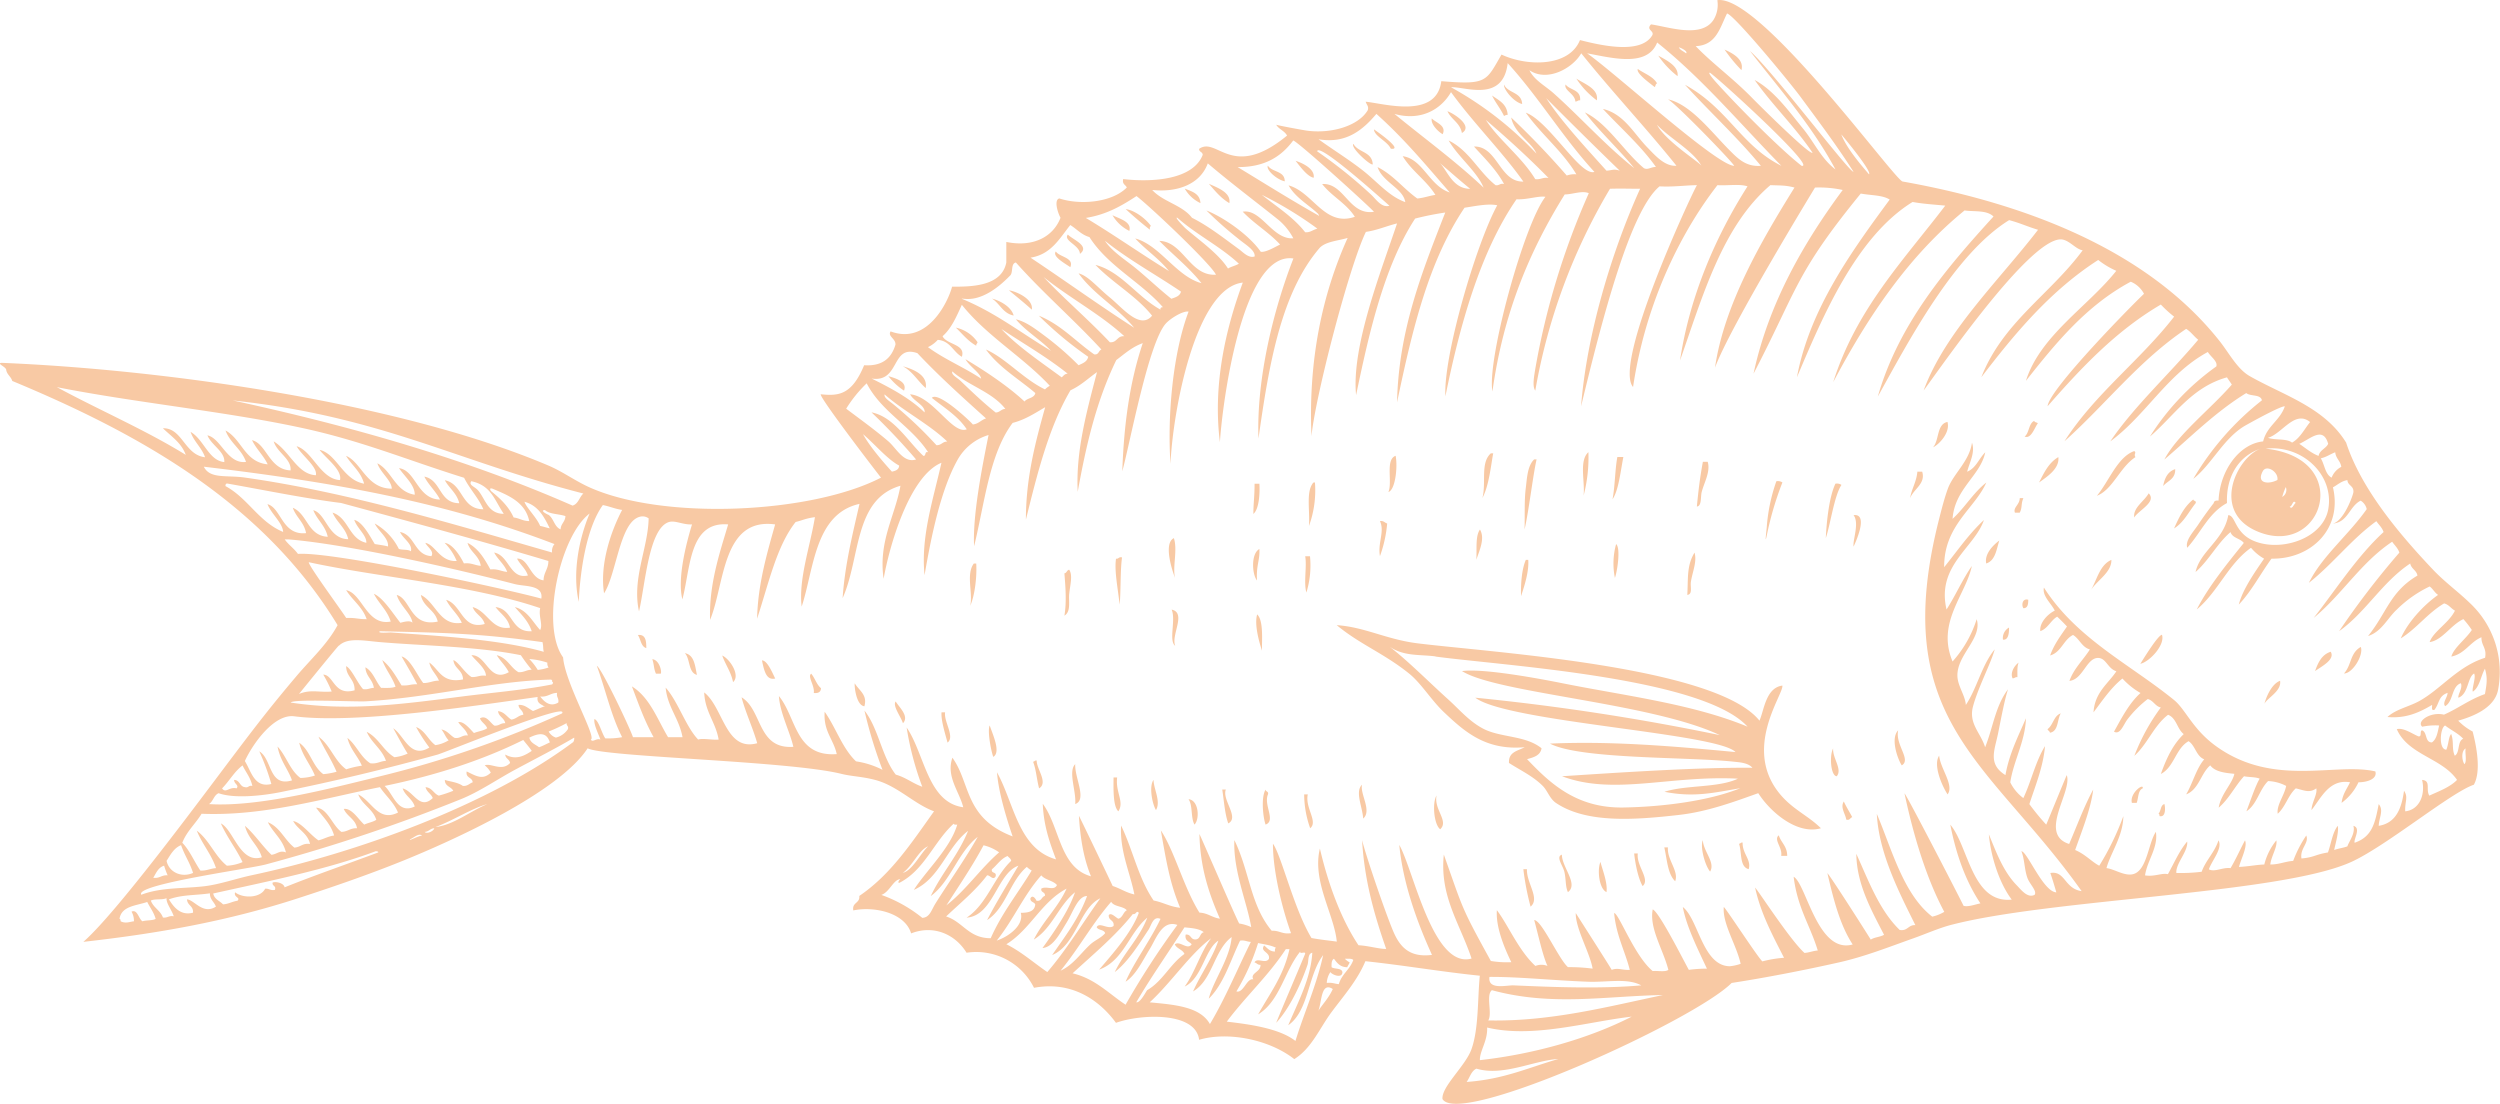 <svg width="265" height="117" fill="none" xmlns="http://www.w3.org/2000/svg"><path fill-rule="evenodd" clip-rule="evenodd" d="M182.038.02a3.042 3.042 0 01-.384 2.049c-1.269 2.033-4.779.782-6.643.514-.579.584.377.675.131 1.154-1.22 2.086-5.572 1.043-7.665.511-1.147 2.855-5.583 2.817-8.317 1.537-1.646 2.837-1.511 3.227-6.384 2.82-.499 4.05-6.085 2.364-8.015 2.176.125.386.346.476.222.9-.984 1.659-3.812 2.5-6.384 2.177-.419-.052-3.247-.577-3.323-.64.277.49.891.647 1.151 1.155-5.857 4.815-7.416.055-9.322 1.408-.021.347.381.299.381.64-1.022 2.607-5.24 2.927-8.428 2.562-.132.56.263.59.381.896-1.573 1.593-4.962 1.885-7.152 1.155-.583.15-.184 1.484.128 2.051-.759 1.971-2.835 3.16-5.746 2.562v2.177c-.502 2.576-3.812 2.566-5.749 2.566-.437 1.654-2.634 6.202-6.515 4.738-.347.529.558.761.513 1.408-.423 1.415-1.369 2.305-3.32 2.18-1.32 3.188-2.738 3.265-4.599 3.077-.173.306 5.65 7.906 6.387 8.838-7.395 3.824-23.038 4.56-30.908 1.025-1.542-.695-2.817-1.655-4.342-2.305C42.233 42.6 17.213 39.158.15 38.46c-.565.073.53.424.51.772.097.497.513.695.64 1.15 14.16 5.88 26.799 13.24 34.485 25.884-1.112 2.062-2.848 3.612-4.342 5.382-2.623 3.101-4.138 5.058-6.515 8.201-3.784 5.003-12.576 16.925-16.093 19.988 7.72-.866 15.171-2.156 22.733-4.614 3.812-1.237 7.582-2.541 11.113-3.97 5.282-2.138 16.496-7.2 19.608-11.932 1.76.935 21.284 1.321 26.884 2.705 1.127.281 2.166.274 3.577.643 2.377.615 4.158 2.57 6.258 3.33-2.35 3.283-4.564 6.7-7.922 8.97.083.807-.79.657-.637 1.537 2.176-.459 5.461.223 6.13 2.434 2.426-.946 4.709.139 5.874 2.051a6.82 6.82 0 014.179.69 6.855 6.855 0 012.973 3.027c3.927-.744 6.886 1.241 8.688 3.713 2.599-.939 8.449-1.214 8.813 1.797 3.056-.9 7.426-.042 10.088 2.048 1.86-1.161 2.689-3.289 3.96-4.996 1.272-1.707 2.738-3.362 3.577-5.382 4.12.435 7.994 1.116 12.129 1.537-.246 2.485-.108 5.656-.894 7.819-.645 1.766-3.182 3.946-3.064 5.253 1.771 3.018 26.684-8.313 30.652-12.304 3.604-.553 7.752-1.363 11.366-2.176 2.748-.619 5.247-1.614 7.919-2.563 1.265-.448 2.679-1.074 3.961-1.411 10.642-2.782 34.851-3.258 42.403-6.662 3.697-1.668 10.573-7.367 13.026-8.2.811-1.472.25-4.173-.128-5.64a6.02 6.02 0 01-1.532-1.15c1.622-.46 3.812-1.346 4.214-3.206a10.005 10.005 0 00-2.935-9.224c-1.275-1.238-2.696-2.253-3.961-3.588-3.424-3.619-7.555-8.441-9.197-13.455-2.315-3.765-6.64-5.01-10.216-7.047-1.335-.761-2.194-2.454-3.195-3.716-7.936-10.03-21.42-14.741-33.591-16.914-.738.031-15.157-19.956-19.666-19.22h.017zm19.168 77.395c-.87.9 0 3.153.381 3.713 1.039-.602-.721-2.19-.381-3.713zm-4.727-22.81c.641.848-.111 2.642 0 3.334.235-.498 1.615-3.53 0-3.335zm-34.485 4.742h-.256c-.374.855-.551 2.239-.509 3.845.377-1.127.859-2.656.765-3.845zm17.626-.769c-.843 1.39-.662 2.688-.766 4.482.599-.07.294-.86.384-1.408.167-1.043.662-2.132.382-3.074zm-8.311-.907a7.678 7.678 0 00-.128 3.584c.225-.587.641-3.129.128-3.584zm-14.433-1.54c-.502.695-.315 2.086-.385 3.205.347-1.043.936-2.27.385-3.205zm-10.601-.894c.524 1.123-.253 2.284 0 3.713.405-1.114.663-2.277.766-3.46-.267-.072-.364-.315-.766-.253zm48.277-3.963c-.641 1.36-.922 3.824-1.019 5.767.499-1.487.891-4.467 1.66-5.639a.831.831 0 00-.641-.128zm-6.259-.258a18.667 18.667 0 00-1.018 4.868c-.032.41-.233 1.985 0 .897a33.638 33.638 0 011.66-5.64.847.847 0 00-.642-.128v.004zm15.456-1.022h-.509c-.094 1.102-.603 1.787-.77 2.816.347-.956 1.685-1.54 1.279-2.816zm-22.733-1.043h-.513c-.308 1.697-.45 2.855-.637 4.742.53-.041.381-1.022.512-1.536.253-.998.953-2.152.638-3.206zm-18.138-.254h-.256c-.714.671-.759 1.99-.894 3.074-.163 1.318-.084 2.781-.125 4.356.45-1.954.894-5.775 1.275-7.43zm9.197-.257h-.637c-.257 1.412-.243 3.091-.513 4.485.644-.96.832-2.847 1.15-4.485zm-24.14-.128c-1.123.413-.308 2.78-.766 3.845.728-.223 1.005-2.65.766-3.845zm10.345-.258h-.253c-1.137 1.026-.461 3.084-.895 4.742.721-1.359.919-3.584 1.148-4.742zm10.091-.125c-1.016.904-.347 3.101-.51 4.61.392-1.504.564-3.056.51-4.61zm38.06-3.205c-1.164.24-.859 1.957-1.531 2.69.571-.246 1.861-1.532 1.531-2.69zm-99.485-13.952c.815.674 1.643 1.342 2.426 2.051.187-1.123-1.622-1.933-2.426-2.051zm109.708 31.52c-.197.886.791 1.685 1.151 2.433-.783.382-1.643 1.321-1.532 2.176.815-.292 1.088-1.126 1.788-1.536.347.326.693.67 1.04 1.043-.658.963-1.365 1.877-1.788 3.073 1.188-.348 1.407-1.662 2.426-2.176.693.41.925 1.293 1.788 1.536-.711 1.123-1.681 1.989-2.17 3.334 1.445-.15 1.813-2.475 3.064-2.433.835.024 1.005 1.14 1.916 1.411-.904 1.356-2.287 2.229-2.426 4.353.957-1.262 1.841-2.597 3.067-3.584a7.83 7.83 0 001.917 1.536c-1.21 1.092-1.986 2.618-2.811 4.1.655.368.991-.72 1.407-1.28a11.611 11.611 0 012.17-2.18c.613.156.772.761 1.386.897a21.635 21.635 0 00-2.807 5.125c1.386-1.238 2.079-3.216 3.576-4.353.898.348.956 1.512 1.66 2.047-1.137 1.082-1.844 2.594-2.426 4.228 1.411-.723 1.567-2.701 2.939-3.476.724.472.8 1.588 1.66 1.922-.863 1.012-1.217 2.538-1.917 3.717 1.359-.518 1.543-2.215 2.554-3.077.492.664 1.504.8 2.558.897-.215 1.043-1.428 2.148-1.664 3.588 1.089-.918 1.733-2.295 2.686-3.33.527.11 1.21.065 1.66.256-.43.696-.981 2.35-1.407 3.46 1.119-.717 1.369-2.302 2.301-3.206a4.495 4.495 0 011.913.515c-.187 1.008-1.04 2.037-.894 2.948.814-.723 1.105-1.968 1.916-2.691.881.205 1.439.532 2.173 0 .142.605-.471 1.467-.513 2.305 1.012-1.255 1.879-3.324 4.089-2.948-.325.695-.793 1.255-.894 2.18a5.677 5.677 0 001.789-2.18c.949 0 2.02-.365 1.788-1.151-4.183-.97-10.677 1.676-16.731-2.566-2.62-1.832-3.348-3.974-4.599-4.996-4.657-3.793-10.323-6.484-13.796-11.918h-.007zm25.035 9.87c-.926.347-1.48 1.759-1.66 2.433.322-.633 1.836-1.345 1.66-2.433zm5.364-3.077c-.936.295-1.334 1.137-1.66 2.05.665-.482 2.162-1.223 1.66-2.05zm3.192-.511c-1.161.653-.957 1.908-1.785 2.816.922 0 2.103-1.965 1.785-2.816zM229.428 85.23c-.433.118-.347.755-.638 1.026.125 0 .097.156.128.254.721.16.59-1.043.51-1.28zm-3.448-.128h.509c.201-.525.125-1.328.641-1.537.132-.622-1.417.525-1.15 1.537zm-7.537-9.485c-.759.265-.801 1.248-1.404 1.67.045.166.225.2.256.382.915-.147.752-1.391 1.148-2.052zm-4.467-5.378c-.43.288-.929 1.07-.641 1.665.228 0 .27-.156.512-.128 0-.557-.041-1.155.129-1.537zm15.195-2.948c-.402 0-1.944 2.513-2.297 3.073.949-.198 2.651-1.982 2.297-3.073zm-16.218-.769a1.278 1.278 0 00-.641 1.28c.693.1.648-1.078.641-1.28zm2.041-2.948c-.648-.188-.731.612-.509.897.454 0 .513-.424.509-.897zm8.813-4.227c-1.244.545-1.511 2.086-2.169 3.202.658-1.043 2.204-1.878 2.169-3.202zm-11.879-2.052c-.694.515-1.595 1.453-1.387 2.434.971-.31 1.082-1.481 1.387-2.434zm18.522-1.28c1.04-.635 1.556-1.772 2.298-2.69.073-.285-.243-.184-.253-.386-.964.744-1.518 1.898-2.045 3.077zm-15.972-3.212h-.385c0 .696-.734.995-.509 1.54h.509c.292-.56.108-.893.385-1.54zm13.283-.51c-.468.844-1.677 1.515-1.532 2.562.458-.772 2.426-1.652 1.532-2.563zm2.81-2.563c-.772.247-1.115.928-1.278 1.794.464-.56 1.317-.73 1.278-1.794zm-12.385-1.276c-1.001.577-1.518 1.641-2.045 2.691.87-.63 2.184-1.467 2.045-2.69zm4.086 4.1c1.687-.658 2.426-3.019 4.089-4.1-.222-.327.146-.448-.128-.64-1.771.62-2.682 3.203-3.961 4.74zm-6.643-7.942c-.607.285-.513 1.276-1.019 1.666.693.274 1.039-.915 1.403-1.412-.104-.108-.346-.076-.384-.254zM94.166 39.87a6.735 6.735 0 001.66 1.537c.374-.956-.89-1.307-1.66-1.537zm1.532-1.043c1.04.543 1.587 1.572 2.425 2.305.24-1.342-1.233-1.978-2.425-2.305zm5.621-4.099c.693.664 1.289 1.436 2.169 1.92-.035-.206.121-.22.128-.383a3.765 3.765 0 00-2.297-1.537zm3.829-3.077c.842.525 1.157 1.575 2.301 1.795-.281-1.012-1.598-1.624-2.301-1.794zm6.771-4.995c-.419.528.984 1.272 1.532 1.665.43-1.015-1.137-1.06-1.532-1.665zm1.276-1.794c-.534.646 1.254 1.116 1.278 2.047 1.116-.845-.828-1.533-1.278-2.047zm4.726-2.052a4.233 4.233 0 001.788 1.666c.278-.984-1.06-1.283-1.788-1.666zm1.404-.643a42.85 42.85 0 002.557 2.18c0-.18-.02-.348.125-.382-.582-.828-1.795-1.7-2.682-1.798zm6.258-2.176a3.747 3.747 0 001.664 1.54c-.052-1.019-.905-1.23-1.664-1.54zm2.554-.511c.655.754 1.283 1.533 2.173 2.051.201-1.12-1.254-1.634-2.173-2.051zm6.259-1.923c-.239.424.946 1.488 1.788 1.665 0-1.14-1.351-.949-1.788-1.665zm2.939-.511c.509.657 1.275 1.686 1.916 1.794.139-.89-1.04-1.509-1.916-1.794zm6.13-1.794c-.378.348 1.781 2.302 2.044 2.176-.045-1.366-1.559-1.255-2.044-2.176zm2.173-1.54c.038.733 1.41 1.234 1.788 2.051 1.487.198-1.733-2.02-1.788-2.051zm6.13-1.154c-.132.563.606 1.352 1.151 1.668.443-.91-.718-1.223-1.151-1.668zm1.66-.769c.398.883 1.338 1.22 1.532 2.309 1.206-.696-.718-2.006-1.532-2.309zm12.517-2.82c-.184.616.998.964 1.04 1.795.228 0 .266-.157.509-.125.09-1.158-1.071-1.064-1.532-1.67h-.017zm-7.79 1.155c.371.782.904 1.39 1.275 2.18a.61.61 0 01.385-.129c-.077-1.165-.939-1.536-1.66-2.051zm1.275-1.154c-.1.42.97 1.835 1.916 2.054-.045-1.282-1.514-1.133-1.916-2.054zm7.662-.64a8.885 8.885 0 002.173 2.309c.225-1.224-1.31-1.739-2.173-2.309zm6.515-1.022c-.204.441 1.182 1.443 1.788 1.919.111-.1.076-.348.257-.382-.434-.762-1.362-1.043-2.045-1.537zm2.169-1.412a9.395 9.395 0 002.045 2.177c.152-1.064-1.189-1.697-2.045-2.177zm7.028-.64a16.453 16.453 0 001.788 2.177c.305-1.137-.925-1.79-1.788-2.176zm-20.948 86.876h-.381c.159 1.34.415 2.669.765 3.973 1.04-.865-.453-2.51-.384-3.974zm7.794-.769c-.347.755-.181 2.813.637 3.202.146-1.012-.468-2.461-.637-3.202zm-4.09-.768c-.675.212.104 1.157.257 1.794.194.792.1 1.582.384 2.176 1.147-.852-.637-2.628-.641-3.97zm8.047-.129h-.385c.09.894.382 2.576.898 3.46.839-.72-.693-2.156-.513-3.46zm3.192-.64h-.382c.295 1.283.347 2.81 1.151 3.585.416-1.07-.873-2.267-.769-3.585zm7.922-.514c-.208-.035-.222.121-.385.129.322.917.035 2.433 1.022 2.69.319-.983-.693-1.668-.637-2.82zm-4.218-.254c-.315.675.215 2.674.77 3.33.578-.983-.725-2.137-.77-3.33zm8.047-.514c-.582.469.419 1.303.256 2.176h.638c0-1.019-.645-1.39-.894-2.176zm6.896-3.588c-.412.636.187 1.345.256 1.922.409.112.396-.201.638-.257-.291-.56-.627-1.078-.894-1.665zm-43.169-.64c-.481.8-.28 3.087.385 3.584.946-.869-.693-2.086-.385-3.584zm-7.904-1.137c-.756.748.031 2.288.128 3.588.943-.834-.347-2.58-.128-3.588zm61.178-3.077c-.665.97.288 3.181.894 4.103.721-.974-.769-2.73-.894-4.103zm-11.238-.768c-.416.768-.25 2.924.381 2.948.627-.737-.457-1.912-.381-2.948zm-52.622-13.069c2.47 2.048 5.011 2.986 7.665 5.125 1.3 1.043 2.35 2.82 3.701 4.099 2.204 2.086 4.443 4.078 8.56 3.716-.718.393-1.733.484-1.664 1.669 1.279.82 2.534 1.39 3.58 2.434.509.51.721 1.328 1.386 1.794 3.237 2.193 8.338 1.818 13.027 1.283 3.136-.348 6.109-1.489 8.431-2.309 1.313 2.051 4.159 4.44 6.64 3.717-1.265-1.256-2.773-1.892-4.086-3.331-4.453-4.888.166-10.868 0-11.79-1.76.234-1.937 2.629-2.426 3.717-4.64-5.795-28.7-7.245-36.276-8.201-3.268-.41-5.61-1.739-8.556-1.923h.018zm10.472 3.33c7.246.978 28.306 2.205 33.081 7.434-5.85-2.434-13.169-3.303-19.67-4.614-2.117-.424-8.296-1.599-10.6-1.28 3.721 2.358 20.099 3.356 27.331 6.79a248.517 248.517 0 00-25.925-3.97c3.352 2.584 25.703 3.745 27.585 5.765-6.889-.657-13.311-1.179-19.666-.897 3.205 1.683 14.707 1.39 19.541 1.922.572.063 1.484.115 1.913.64-5.728-.063-14.395.522-20.179.897 5.458 2.069 11.436-.118 18.648.257-2.08.991-5.486.647-7.791 1.391 3.164.626 5.25.087 8.047-.382-3.351 1.359-8.262 1.978-12.389 2.047-4.969.087-7.776-2.552-10.219-5.124.693-.192 1.414-.38 1.535-1.154-1.674-1.363-4.304-1.12-6.13-2.048-1.508-.769-2.568-2.048-3.705-3.077-2.152-1.94-4.217-4.043-6.259-5.636 1.543 1.043 3.189.8 4.852 1.022v.018zm-26.181 15.12c.468.644.222 2 .638 2.692.582-.626.436-2.604-.638-2.691zm12.645-.51h-.384c.007 1.223.223 2.437.637 3.588.867-.696-.572-2.177-.253-3.588zm-8.688-.515h-.381c.191 1.22.267 2.552.638 3.591 1.213-.618-.693-2.517-.257-3.59zm4.214 0c-.523.88-.242 3.09 0 3.717 1.12-.407-.235-2.086.253-3.202.094-.348-.253-.258-.256-.515h.003zm-11.876-1.022c-.509.695-.131 2.562.257 3.202.544-.928-.243-2.204-.257-3.202zm-3.829-.257h-.412c0 1.022-.087 3.052.509 3.588.665-.998-.326-2.013-.125-3.588h.028zm-4.474-1.412c-.779.782.125 2.865 0 4.231 1.286-.455-.076-2.802 0-4.23zm-4.085-.382c-.208-.038-.219.121-.382.128.326.824.392 1.912.638 2.82.991-.605-.277-2.058-.256-2.948zm-4.98-3.717c-.271.574.159 2.781.381 3.33.835-.5-.08-2.415-.381-3.33zm-4.727-1.39h-.381c-.063.851.384 2.249.637 3.205.815-.594-.416-2.246-.256-3.202v-.003zm-5.236-1.155c-.371.445.554 1.613.766 2.309.717-.748-.455-1.739-.766-2.309zm-4.343-1.922c-.058.208.129 2.329 1.023 2.433.346-1.23-.562-1.658-1.023-2.433zm-4.598-1.026c-.468.257.385 1.293.256 2.051.475.049.749-.1.766-.51-.471-.383-.64-1.068-1.04-1.54h.018zM80.769 70c.253 1.259.506 2.124 1.403 1.923-.277-.546-.825-1.923-1.403-1.923zm-11.623-.129c.218.696.131.943.384 1.537h.51c.135-.202-.135-1.45-.894-1.537zm7.409-.386c.346.988.925 1.718 1.15 2.82.808-.716-.346-2.465-1.15-2.82zm-3.961-.253c.582.608.346 2.058 1.279 2.305-.202-.998-.281-2.11-1.28-2.305zm-4.98-1.923c.315.452.315 1.224.894 1.39 0-.76-.059-1.477-.894-1.39zm65.645-2.18c-.308 1.043.174 2.81.513 3.845-.035-.903.201-3.191-.513-3.845zm-9.065-.51c.474 1.087-.347 3.312.384 3.844-.485-1.12 1.224-3.5-.384-3.845zm-10.857-4.228c-.26.038-.25.347-.51.382.094 1.193.26 3.01 0 4.485.721-.42.43-1.537.51-2.305.1-.984.391-1.978 0-2.562zm-9.856-.658h-.253c-.859 1.134-.073 3.154-.385 4.485.44-.96.728-2.917.638-4.485zm15.456-.643c-.364-.104-.347.181-.638.129-.197 1.297.211 3.212.381 4.867.135-1.133.059-3.702.257-4.996zm19.922-.128h-.509c.197 1.084-.18 2.781.128 3.845a9.75 9.75 0 00.381-3.845zm-5.364-.769c-.925.511-.769 2.72-.253 3.334-.097-1.627.319-2.12.253-3.334zm-9.066-1.15c-1.126.545-.18 3.441.129 4.224-.295-1.116.291-2.987-.129-4.224zm9.066-5.768h-.51c0 1.39-.121 1.981-.128 3.202.652-.556.693-2.371.638-3.202zm5.891-.129c-.149-.02-.229.028-.256.129-.693.925-.257 2.99-.382 4.485.539-1.475.756-3.048.638-4.614zm28.864-45.49c2.651.484 6.362 1.502 7.409-1.15 4.851 3.883 8.829 8.65 13.168 13.069-4.29-2.132-5.631-6.078-10.219-8.588 2.651 2.896 5.544 5.563 8.046 8.588-1.656.139-2.54-.87-3.465-1.794-1.92-1.965-4.03-4.729-6.383-5.254.873.487 6.65 6.436 7.024 7.048-1.812.02-12.593-9.822-15.594-11.919h.014zm23.883 10.51c-.087.512-5.603-4.964-6.387-5.767-2.079-2.131-4.266-3.69-6.002-5.51 2.18-.077 2.568-1.951 3.32-3.46.738.132 6.609 7.235 7.794 8.841 1.923 2.611 3.871 5.19 5.617 7.944-.502 0-8.663-10.805-10.982-12.811 3.154 4.053 6.54 7.874 9.069 12.557-1.5-1.116-2.266-2.913-3.465-4.36-1.518-1.852-3.05-4.008-5.108-5.124 1.916 2.691 4.262 4.95 6.13 7.69h.014zm-13.411-10.51c-.253-.215-.61-.323-.766-.64.315.077.991.45.766.64zm-5.493 12.169c-3.028-2.392-5.752-5.452-8.556-7.948-.89-.789-2.058-1.39-2.554-2.433 1.885 1.286 4.585-.202 5.493-1.794 3.264 4.07 6.82 7.85 10.091 11.918-1.237.097-2.252-1.089-3.067-1.923-1.479-1.52-2.488-3.567-4.727-4.099 1.889 2.034 3.986 3.863 5.621 6.15-.554 0-.852.348-1.278.129-2.159-1.805-3.85-4.767-6.255-5.91 1.611 2.086 3.565 3.852 5.232 5.91zm-10.351-1.526a36.804 36.804 0 00-9.069-7.048c1.386-.118 5.521 1.694 6.006-2.562 3.299 3.612 5.891 7.948 9.193 11.532-1.483.511-4.806-5.389-7.277-6.279 1.653 2.316 3.878 4.058 5.365 6.536a2.395 2.395 0 00-1.019.129 87.645 87.645 0 00-5.891-6.15c.346 1.738 2.217 2.642 2.682 3.842h.01zm19.16-7.43c-.377-.414-1.102-1.245-.765-1.154 1.386 1.043 11.324 10.124 9.703 9.866-2.322-1.81-6.782-6.33-8.938-8.712zm-20.563 10.378c-2.527.073-2.738-3.783-5.237-3.717 1.134 1.255 2.357 2.434 3.192 3.974-.444-.104-.492.188-.894.129-1.809-1.433-2.8-3.686-4.98-4.742 1.04 1.786 3.015 3.295 3.705 4.996-2.956-2.8-6.287-5.216-9.454-7.816 2.745.775 4.904-.41 6.002-2.305 2.364 3.268 5.521 6.421 7.666 9.48zm10.216-1.154c-.652-.223-.808-.032-1.404 0-2.18-2.434-4.734-5.16-6.387-7.687a577.423 577.423 0 007.791 7.687zm-18.02 2.308c-2.159-.695-2.846-3.553-4.984-3.845.95 1.571 2.492 2.541 3.466 4.102-.666.098-1.213.317-1.917.383-1.473-1.043-2.536-2.493-4.214-3.33.534 1.602 2.707 2.242 2.939 3.712-1.705-.594-2.956-2.138-4.47-3.33-1.515-1.193-3.202-2.226-4.727-3.331 2.869.487 4.633-.908 6.134-2.691 2.924 2.621 5.073 5.215 7.79 8.344l-.017-.014zm10.472-1.537c-.61-.1-.825.198-1.407.125-1.41-2.34-3.947-4.238-5.236-6.278 2.297 1.967 4.529 4.001 6.643 6.153zm16.218-1.283c-.211-.382-3.812-2.628-4.723-4.356 1.438 1.502 3.812 2.743 4.723 4.356zm17.753.897c-1.063-1.237-2.425-2.875-2.935-4.227.42.48 3.289 3.97 2.935 4.227zm-58.367 4.228c.051.14.155.306 0 .129-2.918-1.641-5.718-3.404-8.557-5.125 2.915.021 4.648-1.147 5.892-2.82.603.206 8.022 6.954 8.559 7.559-2.661.413-3.119-3.074-5.493-2.945 1.005 1.297 2.558 2.044 3.466 3.477-3.213 1.105-4.415-2.608-7.025-3.331.749 1.338 2.135 2.044 3.192 3.073l-.034-.017zm5.62-2.048a50.922 50.922 0 00-5.745-4.613c.093-1.043 7.007 5.197 7.662 5.764-.842.247-1.407-.678-1.917-1.15zm10.473-.643c-1.962 0-2.468-2.138-3.32-2.82 1.109.94 2.19 1.906 3.32 2.82zm-22.21 6.658c-1.13-1.644-3.763-3.57-5.746-4.36a39.78 39.78 0 003.32 2.948c.728.62 1.882 1.248 1.788 1.923-.634.223-1.223-.449-1.66-.768-1.621-1.182-3.226-2.455-4.983-3.331-1.039-1.36-3.081-1.69-4.214-2.948 2.561.278 5.063-.54 5.891-2.82 2.388 2.041 5.057 4.04 7.534 6.022a6.53 6.53 0 011.532 1.922c-2.221.16-3.389-3.153-5.361-2.82 1.203 1.273 2.772 2.18 3.958 3.478-.572.281-1.529.855-2.045.768l-.014-.014zm113.666 28.828c1.618-.166 1.732-1.832 2.935-2.433a1.418 1.418 0 01.641.897c-1.875 2.69-4.775 5.03-6.13 7.815 2.55-2.01 4.505-4.624 7.152-6.536.257.383.61.671.766 1.154-2.828 2.59-5.198 6.307-7.409 9.099 2.991-2.465 5.028-5.89 8.317-8.073.26.379.61.668.766 1.154a87.664 87.664 0 00-6.387 8.327c2.859-2.044 4.578-5.215 7.537-7.173.108.574.659.696.766 1.28-2.893 1.7-3.243 3.932-5.236 6.407 1.445-.459 2.055-1.898 3.063-2.82 1.012-1 2.183-1.822 3.466-2.433.346.24.533.664.894.894-1.625 1.147-3.251 2.976-3.958 4.613 1.705-1.064 2.852-2.687 4.599-3.713.509.129.731.546 1.147.768-.627 1.294-2.301 2.215-2.682 3.331 1.324-.177 2.259-1.829 3.576-2.434.325.362.623.747.894 1.151-.624.956-1.93 1.905-2.169 2.82 1.448-.296 1.961-1.534 3.191-2.048-.034.886.583 1.123.385 2.176-2.935.918-4.72 3.366-7.028 4.614-1.091.59-2.464.855-3.32 1.665 1.972.177 3.393-.493 4.727-1.283.028.23-.128.644.257.515.544-.713.402-1.446 1.386-1.794 0 .487-.579 1.043-.257 1.411.881-.486.662-2.086 1.664-2.433.232.518-.347 1.2-.257 1.54 1.082-.407.939-2.149 1.66-2.566.243.348-.277 1.68-.128 1.923.731-.504.832-1.641 1.279-2.434.298 1.005.19 1.627 0 2.691-1.615.56-2.831 1.516-4.342 2.18-1.463-.348-2.953.74-2.301 1.28a6.56 6.56 0 011.788-.13c-.153.696-.257 1.45-.766 1.795-.766 0-.464-1.071-1.04-1.283-.287.055.021.695-.384.643-.676-.282-1.584-.946-2.298-.768 1.189 2.736 4.789 3.052 6.387 5.381-.759.776-1.889 1.182-2.939 1.666-.409-.664.215-1.575-.766-1.666.375 1.6-.305 3.171-1.788 3.331-.052-1.043.347-1.484-.128-2.18-.257 1.881-.853 3.418-2.682 3.717.031-.88.558-1.638 0-2.305-.388 2.03-.693 3.456-2.554 4.099-.125-.393.717-1.558-.129-1.794.229.803-.481 1.672-.637 2.176-.437.163-.971.226-1.404.386.156-.737.517-1.954.382-2.562-.565.716-.694 1.867-1.04 2.82-1.445.246-1.386.504-2.807.64-.18-1.079.835-1.638.509-2.435a12.766 12.766 0 00-1.386 2.691c-.877.063-1.49.386-2.426.383.094-.89.78-1.86.641-2.559a6.61 6.61 0 00-1.278 2.559c-.766.02-1.632.205-2.683.257.236-.9.926-2.173.638-2.816-.52.97-.974 2.01-1.532 2.945-.835-.112-1.673.452-2.297.128.301-.924 1.493-2.214 1.019-3.073-.413 1.29-1.338 2.086-1.785 3.33-.89.107-1.786.15-2.682.126-.087-1.005 1.268-2.288 1.147-3.33-.842.99-1.386 2.29-2.041 3.458-.693-.15-1.386.289-2.426.129.236-1.6 1.414-2.938 1.15-4.614-.807 1.183-.935 4.127-2.425 4.485-.912.223-1.99-.552-2.811-.64.409-1.557 1.768-3.396 1.788-5.51a28.457 28.457 0 01-2.554 5.253c-.79-.41-1.479-1.213-2.554-1.665.693-1.982 1.674-4.384 1.913-6.407-.977 1.797-1.712 3.824-2.55 5.767-3.327-1.064.388-5.562-.257-7.3-.766 1.821-1.507 3.66-2.173 5.253a25.804 25.804 0 01-1.788-2.177c.621-1.915 1.47-3.942 1.66-6.15-.998 1.603-1.459 3.744-2.297 5.51a4.594 4.594 0 01-1.387-1.668c.347-2.285 1.595-4.367 1.66-6.79-.814 1.919-1.757 3.706-2.172 6.021-1.906-1.182-1.134-2.649-.766-4.484.346-1.739.669-3.453 1.039-4.61-1.344 1.783-1.58 4.029-2.425 6.146-.461-1.533-1.785-2.507-1.279-4.353.554-2.037 1.888-4.537 2.297-6.025-1.358 1.627-1.871 4.103-3.063 5.893-.059-1.001-.866-2.002-.894-3.073-.059-2.256 2.668-3.984 2.045-6.022a12.252 12.252 0 01-2.558 4.485c-1.733-4.13 1.386-7.023 2.045-10.124-.995 1.436-1.733 3.13-2.683 4.614-1.091-4.659 2.967-6.547 3.961-9.481-1.601 1.47-2.838 3.303-4.214 4.996-.031-4.43 3.254-6.216 4.467-8.97-1.386 1.081-2.28 2.667-3.576 3.845.222-3.195 2.949-4.561 3.465-7.05-.672.653-.977 1.672-1.916 2.054.211-.9.88-2.02.509-3.076-.284 1.988-1.961 3.264-2.554 4.867-.346.935-.641 2.086-.894 3.077-5.544 21.555 5.285 25.786 15.071 39.592-1.836-.264-1.732-2.194-3.319-1.923.232.664.436 1.356.637 2.051-1.386-.045-3.098-4.366-3.704-4.356.346.831.308 1.905.637 2.82.253.695 1.04 1.373.77 1.794-.752.403-1.449-.546-1.917-1.026-1.438-1.474-2.211-3.626-2.938-5.382.211 2.4 1.122 5.194 2.425 6.919-4.231.438-4.577-5.674-6.511-7.944.624 3.219 1.656 6.028 3.192 8.344-.583.118-1.321.403-1.789.257 0-.066-5.977-11.66-6.258-11.918.897 4.248 2.277 8.945 4.217 12.558a4.475 4.475 0 01-1.278.51c-3.102-2.402-4.343-7.339-5.874-10.888.211 4.203 2.446 8.476 4.085 11.786-.765-.042-.8.65-1.66.514-2.152-2.086-3.281-5.166-4.598-8.073.028 3.195 1.601 5.99 2.939 8.584-.399.24-1.04.254-1.407.515 0-.028-4.159-6.581-4.599-7.05.645 2.78 1.331 5.503 2.682 7.561-3.729 1.043-4.921-6.46-6.258-7.176.405 3.306 1.732 5.107 2.557 7.816-.52.038-.89.219-1.407.257-1.532-1.36-5.045-6.825-5.236-6.919.593 2.712 1.84 5.034 3.067 7.433-.777.056-1.548.185-2.301.383-.541-.518-3.916-5.712-4.086-5.764-.149 1.793 1.338 3.987 1.788 6.021a4.985 4.985 0 01-1.15.257c-2.884-.027-3.317-4.989-4.98-6.278.392 2.085 1.549 4.373 2.554 6.532-.641.001-1.281.044-1.916.129-.52-.918-3.154-6.168-3.83-6.408-.377 2.02 1.099 4.221 1.66 6.408-.346.254-1.116.076-1.66.128-1.933-1.588-3.593-6.125-4.089-6.15.211 2.35 1.137 3.984 1.66 6.022-.797.052-1.248-.254-1.916 0-.215-.397-3.812-6.011-3.812-6.022-.038 1.627 1.497 4.203 1.788 5.893a18.115 18.115 0 00-2.613-.156c-.981-.856-2.772-4.965-3.58-4.996.437 1.602.898 3.758 1.407 4.867a1.695 1.695 0 00-1.279 0c-1.774-1.617-2.928-4.412-4.085-5.91-.125 1.755.752 3.911 1.531 5.51a10.168 10.168 0 01-2.169-.128c-3.178-5.772-2.883-5.351-4.983-11.279-.465 4.423 1.705 7.301 2.938 11.021-4.085 1.148-6.147-9.407-7.662-12.043.399 4.127 1.913 8.243 3.466 11.657-2.249.286-3.272-.726-3.961-2.176-.728-1.537-3.064-8.375-3.448-9.992.246 4.304 1.317 7.996 2.554 11.532-.655.035-1.934-.347-2.935-.386-1.917-2.882-3.258-6.668-4.09-10.249-.849 3.456 1.525 6.995 1.789 9.863-.749-.11-1.674-.19-2.683-.382-1.878-3.112-3.195-8.793-4.085-9.995 0 2.882.939 6.744 1.916 9.48-.915.15-1.23-.302-2.045-.253-2.269-2.712-2.328-6.258-3.957-9.61-.146 3.23 1.341 6.585 1.785 9.224a5.05 5.05 0 00-1.276-.386c-.346-.588-4.158-9.443-4.214-9.481.08 3.633 1.04 6.387 2.17 8.97-.829-.108-1.276-.602-2.17-.64-1.684-2.698-2.64-6.54-4.089-8.713.579 3.32.964 5.626 2.045 8.198-1.085-.107-1.809-.577-2.811-.768-1.625-2.364-2.221-5.44-3.448-7.944-.156 2.708.977 5.059 1.407 7.301-.88-.188-1.493-.64-2.301-.897 0-.02-3.465-7.273-3.576-7.433.142 2.434.527 4.6 1.279 6.407-3.345-.917-3.289-5.242-5.112-7.687.094 2.34.742 4.127 1.407 5.893-4.013-1.144-4.422-5.91-6.258-9.227.155 2.156 1.074 5.08 1.659 6.794-5.146-1.968-4.435-5.629-6.386-8.344-.693 1.992.731 3.58 1.15 5.253-3.788-.515-4.075-5.646-6.002-8.455a31.97 31.97 0 001.66 6.279c-1.012-.348-1.733-.988-2.81-1.283-1.484-1.885-1.83-4.913-3.32-6.79a48.13 48.13 0 001.913 6.279 9.123 9.123 0 00-2.807-.897c-1.463-1.391-2.135-3.585-3.324-5.257-.149 2.086.94 2.906 1.28 4.488-4.412.324-4.27-3.918-6.131-6.15.11 1.794 1.185 3.825 1.532 5.379-3.837.267-3.261-3.901-5.49-5.25.458 1.717 1.175 3.174 1.66 4.867-3.365.925-3.576-3.793-5.62-5.382.086 2.086 1.212 3.13 1.531 4.996-.672.066-1.698-.17-2.17 0-1.316-1.363-2.106-3.995-3.447-5.507.18 2.037 1.427 3.265 1.788 5.253h-1.535c-1.148-1.926-1.934-4.21-3.83-5.382.766 2.02 1.293 3.547 2.298 5.382h-2.187c-.312-.973-3.354-7.36-3.83-7.561.92 2.496 1.519 5.312 2.683 7.561-.59.108-1.19.15-1.788.125-.402-.6-.693-1.908-1.15-2.047-.105.535.412 1.547.637 2.176-.447-.177-.818.348-1.022 0 .669-.194-2.734-6.018-2.935-8.712-2.426-3.338-.347-12.864 2.81-15.249-1.06 2.5-1.868 6.178-1.15 9.356.142-3.216.8-7.83 2.554-10.253.717.136 1.296.41 2.044.515-1.182 2.252-2.398 5.767-1.916 8.84 1.112-1.706 1.538-5.993 2.938-7.561.475-.532 1.186-.814 1.788-.382-.062 3.174-1.788 6.38-1.022 9.863.666-2.872 1.04-8.852 3.192-9.481.655-.188 1.48.31 2.426.257-.662 2.187-1.567 5.775-1.02 7.944.881-3.34.694-8.284 4.852-7.944-.835 2.84-2.051 6.303-1.916 10.12 1.57-3.823 1.261-10.874 6.896-10.12-.877 3.13-1.83 6.345-1.913 9.996 1.258-3.849 2.08-7.708 4.086-10.253.731-.174 1.064-.386 2.045-.511-.52 3.157-1.75 6.574-1.407 9.48 1.3-3.917 1.358-9.828 6.13-10.888-.634 2.823-1.55 6.355-1.788 9.992 1.916-4.3 1.164-10.475 6.13-11.915-.575 3.223-2.363 5.91-1.784 9.864.592-3.4 2.713-10.893 6.13-12.3-.922 4.067-2.2 7.88-1.792 11.917.724-4.234 1.733-9.04 3.466-12.168a5.596 5.596 0 013.319-2.691c-.772 3.824-1.698 8.692-1.531 11.79 1.123-4.597 1.628-9.815 4.085-13.073 1.352-.348 2.374-1.043 3.449-1.665-1.023 3.675-2.045 7.45-2.045 11.918 1.178-4.753 2.408-9.773 4.727-13.712 1.088-.49 1.881-1.273 2.81-1.923-1.164 4.436-2.252 8.48-2.044 12.687.894-4.958 1.968-9.593 4.089-13.966.877-.657 1.67-1.39 2.807-1.794-1.404 4.172-2.003 8.692-2.17 13.583.849-3.129 2.773-13.559 4.599-15.645.492-.556 1.844-1.39 2.426-1.28-1.625 4.298-2.27 10.851-1.917 16.143.233-5.476 2.62-18.652 7.666-19.22-1.802 4.868-3.199 10.82-2.426 16.915.201-3.477 2.235-20.29 7.79-19.47-2.079 5.337-3.933 12.697-3.704 19.09 1.109-7.811 2.381-15.463 6.515-20.244.669-.653 1.923-.72 2.939-1.025-2.704 5.986-4.183 12.999-3.833 21.016.346-3.942 3.961-17.943 5.766-21.656 1.223-.18 2.173-.619 3.303-.897-1.671 5.027-4.852 13.041-4.342 18.197 1.327-6.352 2.938-13.618 6.258-18.712a30.814 30.814 0 013.192-.64c-2.329 5.995-4.952 12.374-5.108 20.12 1.601-7.649 3.333-14.95 7.152-20.63 1.005-.146 2.506-.473 3.466-.258-2.246 4.117-5.732 16.014-5.493 20.245 1.521-7.503 3.684-15.297 7.537-20.884 1.092.07 2.336-.386 3.064-.258-2.284 2.931-6.214 17.297-5.618 20.63 1.154-8.26 3.892-14.824 7.662-20.883.822 0 1.858-.442 2.554-.129a79.585 79.585 0 00-5.672 18.621c-.139.862-.326 1.864 0 2.305a62.738 62.738 0 017.921-21.399c1.29-.035 1.854 0 3.192 0-3.067 6.766-5.694 15.645-6.258 23.064 2.283-9.484 5.232-20.766 8.317-23.318 1.441.077 2.626-.104 3.961-.128-.742 1.324-8.907 18.927-6.768 21.395 1.923-12.864 8.455-20.696 8.94-21.395 1.04.073 2.367-.157 3.192.128-3.389 5.31-6.144 11.71-7.153 18.451 2.364-6.696 4.474-14.254 9.579-18.58 1.095.046 1.583 0 2.554.255-3.514 5.65-7.458 12.418-8.428 19.093 1.608-4.38 10.594-19.062 10.601-19.093.986-.037 1.973.05 2.938.257-4.065 5.49-7.845 11.95-9.453 19.47 4.685-9.002 4.401-10.56 11.366-19.091 1.04.201 2.318.15 3.067.64-3.992 5.42-8.49 11.598-9.835 18.836 2.682-6.307 6.238-14.873 12.261-18.583 1.084.198 2.28.275 3.465.386-4.408 5.785-9.429 10.955-11.876 18.708 3.705-7.002 8.019-13.392 13.921-18.197 1.008.153 2.346-.066 3.067.643-4.939 5.427-10.05 11.359-12.264 19.09 3.205-5.764 8.091-15.112 13.924-18.707 1.278.348 1.812.646 3.063 1.025-4.217 5.47-9.849 10.823-12.129 17.036 2.114-2.861 10.999-15.753 14.434-16.017.921-.07 1.639 1.043 2.425 1.154-3.417 4.645-8.479 7.649-10.742 13.455 3.583-4.69 7.357-9.192 12.388-12.429a8.684 8.684 0 001.917 1.15c-2.98 3.766-8.078 6.87-9.579 11.662 3.178-4.026 6.425-7.997 11.111-10.507.603.25 1.101.704 1.406 1.283-1.015.928-10.098 10.145-10.219 11.914 3.545-4.043 7.215-7.965 12.004-10.777.435.464.905.893 1.407 1.283-3.614 4.662-8.386 8.16-11.623 13.21 4.363-3.907 7.943-8.6 12.898-11.914.506.303.822.8 1.279 1.151-3.015 3.599-6.823 7.082-9.322 10.778 3.812-2.81 6.054-7.166 10.344-9.481.267.487 1.085 1.001.894 1.537a26.551 26.551 0 00-7.038 7.433c2.596-2.222 4.408-5.233 8.172-6.28.159.269.346.498.513.77-2.274 2.61-5.756 5.294-7.153 7.944 2.828-2.417 5.434-5.06 8.684-7.048.437.376 1.518.101 1.66.769a29.767 29.767 0 00-7.277 8.326c1.951-1.519 3.209-4.31 5.489-5.636.606-.347 3.843-2.134 4.214-2.05-.502 1.501-1.906 2.085-2.298 3.716-2.557.26-4.598 3.129-4.726 6.279-.291-.035-.479.031-.51.257a40.285 40.285 0 00-1.66 2.305c-.533.796-1.386 1.662-1.15 2.434 1.424-1.561 2.273-3.703 4.214-4.739-.115-2.81 1.251-5.01 3.579-5.768-2.557.887-5.496 6.933 0 8.914 6.668 2.41 9.808-7.895.517-8.914 3.937-.424 7.277 2.827 6.64 6.408-.489 2.76-4.045 4.234-6.869 3.678-3.153-.626-2.821-3-3.732-3.039-.447 2.629-2.991 3.825-3.466 6.025 1.418-1.23 2.281-3.01 3.705-4.23.201.653 1.04.66 1.407 1.154-1.754 2.172-3.812 4.72-4.983 7.047 2.242-1.853 3.347-4.843 5.749-6.536.387.466.857.858 1.386 1.154-.991 1.44-2.277 3.264-2.682 4.867 1.348-1.422 2.29-3.254 3.465-4.867 4.211.066 7.551-3.178 6.515-7.562.499-.264.873-.657 1.532-.765.038.602.693.58.637 1.28-.052.375-1.008 3.035-2.169 3.33h.004zM139.629 24.236c-.593.184-.725.41-1.279.386-1.251-1.607-3.012-2.702-4.599-3.97a39.498 39.498 0 015.892 3.584h-.014zm-19.168-3.46c1.567 1.207 7.94 7.263 8.432 8.344-2.772.174-3.466-3.518-6.006-3.587 1.48 1.505 3.154 2.816 4.471 4.484-2.644-.695-4.405-4.032-7.025-4.742 1.123 1.224 2.544 2.149 3.577 3.46-2.981-1.836-5.798-3.825-8.813-5.636 2.207-.348 3.812-1.297 5.364-2.309v-.014zm10.858 7.176c-.347.22-.811.296-1.151.515-.97-1.554-3.098-3.042-4.47-4.231-.153-.132-1.289-1.294-.894-1.151 2.006 1.784 4.553 3.035 6.515 4.867zm-15.837-2.82c1.982 3.095 5.416 4.732 7.79 7.434-.156 0-.302.038-.257.257-2.453-1.338-4.2-4.071-6.896-4.742 1.861 1.936 4.318 3.271 6.002 5.382-1.278 1.523-3.118-.817-4.47-1.923-1.351-1.105-2.315-2.315-3.32-2.562 1.625 2.256 4.138 3.623 5.891 5.764-3.742-2.399-7.298-4.978-10.985-7.43 2.19-.347 3.074-2.04 4.214-3.459.693.428 1.185 1.043 2.045 1.28h-.014zm9.703 5.768c-.108.49-.579.616-1.022.769-1.175-.935-2.364-2.055-3.577-3.073-1.213-1.02-2.699-1.895-3.465-3.077 2.478 1.995 5.378 3.574 8.047 5.382h.017zm-13.796 6.28c-3.119-1.864-5.908-4.068-9.45-5.511.159-.111 2.02.744 5.108-2.434.385-.299.062-1.304.638-1.411 2.872 3.23 6.147 6.05 9.068 9.227-.318.107-.266.584-.765.514-1.965-1.363-3.504-3.146-5.874-4.102a38.62 38.62 0 005.236 4.356c-.107.535-.593.695-1.022.897a31.612 31.612 0 00-3.705-3.202c-.929-.695-1.927-1.44-2.938-1.665 1.018 1.24 2.855 2.347 3.704 3.33zm7.79-1.54c-.783-.06-.745.694-1.531.642-2.208-2.353-5.032-4.776-7.025-6.918 2.734 2.211 5.978 3.911 8.556 6.275zm-15.196 4.488c-1.788-1.196-3.912-2.059-5.62-3.334a3.233 3.233 0 001.04-.769c1.337.111 1.624 1.276 2.553 1.794.44-1.356-1.618-1.269-2.044-2.18.953-.838 1.479-2.103 2.044-3.33 2.651 3.32 6.446 5.493 9.326 8.587-.19.1-.363.23-.513.382-2.301-1.109-4.18-3.323-6.259-4.227 1.386 1.898 3.466 3.108 5.236 4.613-.117.563-.856.504-1.147.897-1.812-1.69-4.335-3.337-6.258-4.485.405.748 1.552 1.433 1.66 2.052h-.018zm9.194-.515c-.326 0-.447.236-.637.386-2.163-1.589-4.807-3.376-6.387-5.125 2.353 1.565 4.851 2.994 7.024 4.74zm-15.934-2.18c2.29 2.434 4.789 4.68 7.278 6.922-.527.153-.784.58-1.404.64-.038-.132-3.663-3.591-4.342-2.82 1.31 1.043 2.772 1.926 3.701 3.331-1.504.608-3.545-3.477-6.002-3.713.346.73 1.632 1.178 1.532 1.922-1.563-1.505-3.566-2.572-5.618-3.59 3.046.462 2.041-3.665 4.852-2.692h.003zm9.326 5.91c-.451.018-.572.365-1.023.386-1.199-.938-2.63-2.301-3.704-3.334-.347-.347-1.04-.66-.894-1.025 1.694 1.505 4.224 2.173 5.621 3.974zm-8.19 4.593c-.408-.115-.172.42-.508.383-1.692-1.596-3.12-4.141-5.493-4.61a69.17 69.17 0 014.727 4.995c-1.331.421-2.08-1.185-2.94-1.922-1.42-1.22-3.059-2.392-4.47-3.46a13.758 13.758 0 012.173-2.69c1.567 3.038 4.703 4.52 6.512 7.3v.004zM23.777 48.98c-1.67-.156-2.155-2.388-3.576-3.202.347 1.043 1.172 1.648 1.535 2.691-2.18-.247-2.401-3.129-4.47-3.073.884.858 1.958 1.536 2.426 2.82-4.3-2.653-9.16-4.74-13.668-7.18 8.179 1.624 17.611 2.545 25.544 4.231 6.633 1.39 11.283 3.397 17.628 5.379.593 1.199 1.497 2.085 2.041 3.334-2.39 0-2.1-2.677-4.085-3.074.464.855 1.275 1.367 1.531 2.434-2.159 0-1.888-2.462-3.704-2.82.46.908 1.202 1.527 1.663 2.434-2.425-.052-2.543-3.084-4.345-3.33.558.851 1.698 1.797 1.663 2.819-2.107-.348-2.374-2.51-3.96-3.334.328.998 1.507 1.818 1.53 2.69-2.688 0-3.226-2.826-4.85-3.476.616 1.005 1.57 1.672 1.916 2.948-2.274-.41-2.884-3.174-4.727-3.588.714.925 2.426 2.139 2.173 3.206-2.08-.105-2.925-3.105-4.599-3.588.551.987 2.232 2.187 2.041 3.073-1.975-.097-2.744-2.524-4.47-3.588.346 1.186 1.899 1.857 1.788 3.074-2.266-.073-2.537-2.83-4.086-3.202.458.952 1.21 1.606 1.66 2.562-2.447-.233-2.724-2.65-4.47-3.588.492 1.346 1.705 1.964 2.172 3.33-1.989.255-2.654-2.523-4.089-2.815.413 1.043 1.861 1.72 1.788 2.816v.017zm76.635-2.176c-.52 0-.617.407-1.15.386a43 43 0 00-4.6-4.36c-.374-.31-.998-.671-.894-1.022 2.062 1.818 4.658 3.101 6.644 4.996zm-38.574 5.51c-.433.376-.52 1.099-1.147 1.28-10.923-4.805-23.097-8.344-36.02-11.147 15.727 1.687 23.534 6.366 37.167 9.867zm183.033-7.575c-.614.75-1.04 1.679-1.913 2.18-.565-.463-1.809-.237-2.554-.511 1.504-.425 2.835-2.994 4.467-1.67zm1.916 2.308c-.246.518-.89.64-1.019 1.28-.8-.31-1.386-.845-2.044-1.28 1.164-.504 2.526-1.919 3.063 0zM95.313 49.351c-.031.442-.381.56-.77.643-1.077-1.182-2.425-2.781-3.063-3.974 1.248 1.06 2.596 2.684 3.833 3.331zm152.88.129a2.15 2.15 0 00-1.04 1.15c-.693-.347-.741-1.39-1.15-2.047.596-.129 1.005-.445 1.532-.643.059.67.551.904.641 1.54h.017zM58.777 57.67a1.154 1.154 0 00-.256.898c-10.296-2.959-21.514-6.38-32.575-7.948-1.955-.274-3.687.17-4.342-1.15 13.716 1.63 25.56 3.747 37.166 8.2h.007zm182.627-6.79c-.953.495-2.266.376-1.545-.938.405-.733 1.698.094 1.545.939zM53.402 54.466c-1.663 0-1.92-1.491-2.682-2.433-.395-.487-1.067-.58-.766-1.026 2.124.456 2.426 1.957 3.448 3.46zm-29.504-2.944c0-.157.038-.306.256-.258 3.923.696 8.286 1.59 12.004 2.052 7.527 2.037 14.808 4.008 21.971 6.15 0 .862-.499 1.206-.513 2.051-1.428-.191-1.563-2.36-2.81-2.308.326.653.908 1.043 1.15 1.794-1.93.434-1.961-2.125-3.576-2.434.395.754 1.074 1.227 1.386 2.051-.634-.045-1.008-.348-1.785-.257-.623-1.13-1.264-2.236-2.425-2.82.284.994 1.23 1.328 1.407 2.434-.638-.045-1.012-.348-1.788-.254-.44-.886-1.234-2.086-2.045-2.18.548.55.983 1.204 1.279 1.923-1.775.104-2.28-1.739-3.324-1.923.187.417.978.894.641 1.408-1.836-.122-1.698-2.225-3.323-2.562.302.695 1.366 1.276 1.15 2.051-.28-.23-.91-.115-1.278-.257a6.302 6.302 0 00-2.554-2.691c.392.82 1.5 1.554 1.407 2.434-.437-.122-.936-.174-1.407-.258-.561-.935-1.313-2.353-2.17-2.562.281.873 1.335 1.648 1.28 2.434-1.855-.407-1.872-2.653-3.58-3.202.457 1.043 1.386 1.613 1.663 2.816-2.138-.032-2.329-2.705-3.705-3.074.413 1.043 1.272 1.627 1.532 2.82-2.142-.118-2.117-2.406-3.704-3.077.346 1.019 1.199 1.53 1.407 2.691-2.561.257-2.613-2.67-4.09-3.073.406 1.043 1.605 1.978 1.66 2.945-2.592-1.071-3.739-3.592-6.13-4.868l.014.004zm218.019 1.15c.095-.358.223-.707.381-1.043a.843.843 0 01-.381 1.043zM56.105 55.237c-.693 0-1.04-.313-1.66-.386-.544-1.206-1.459-2.04-2.425-2.82-.032-.16-.201-.26.124-.257 1.733.734 3.528 1.419 3.961 3.477v-.014zm186.599-1.54c.284.017.346-.83.638-.383-.181.087-.392.783-.638.383zm-184.43 2.308c-.346-.07-.661-.187-1.018-.257-.392-.935-1.435-1.891-1.664-2.562 1.442.39 2.08 1.578 2.683 2.82zm1.66-1.282c-.03.608-.491.789-.509 1.39-.669-.267-.724-1.15-1.275-1.536-.18-.06-.977-.487-.385-.511.485.451 1.473.4 2.17.64v.017zm-28.353 3.99c-.406-.573-.998-.962-1.404-1.54h.385c6.258.515 17.327 3.008 24.012 4.743 1.067.278 3.046.059 2.807 1.536-3.757-1.042-22.158-5.013-25.8-4.738zm25.675 5.765c-.18.866.308 1.738 0 2.305-.822-.883-1.338-2.086-2.682-2.433.672.775 1.43 1.467 1.788 2.562-2.253.125-1.927-2.34-3.833-2.563.523.717 1.324 1.151 1.532 2.18-1.951.317-2.36-1.738-3.958-2.18.267.758 1.06.988 1.276 1.794-2.402.665-2.426-2.065-4.086-2.562.454.911 1.227 1.502 1.66 2.434-2.336.39-2.748-2.173-4.342-2.948.242 1.296 1.51 1.56 1.788 2.82-2.925.628-2.856-2.434-4.343-2.82.33 1.126 1.567 2.016 1.66 2.948-.232-.303-1.001-.07-1.278 0-.832-1.043-1.806-2.629-2.807-3.074.526 1.043 1.417 1.739 1.784 2.945-2.567.483-2.987-2.972-4.723-3.33.669 1.08 1.733 1.78 2.173 3.076-1.002 0-1.099-.163-2.173-.128-.42-.696-4.079-5.66-3.96-5.91 7.453 1.623 17.188 2.374 24.524 4.867v.017zm-15.84 2.562c-.16 0-1.522.115-1.148-.128 6.8.156 10.466.219 17.24 1.154.112.56.032.57.129 1.026-4.706-1.342-11.221-1.68-16.222-2.052zm-5.49 1.408c.915-.907 2.64-.531 4.342-.385 4.505.389 10.372.458 14.943 1.39.355.534.74 1.049 1.15 1.54-.554 0-.81.296-1.406.258-.866-.501-1.192-1.54-2.298-1.798.385.64.932 1.116 1.276 1.798-2.08 1.182-2.35-1.864-3.958-1.798.516.65 1.542 1.422 1.532 2.18-.655-.1-.929.18-1.532.129-.714-.438-1.386-1.603-1.916-1.794.093.928.998 1.043 1.022 2.051-2.235.448-2.533-1.043-3.576-1.794.159.82.738 1.22 1.022 1.923-.652 0-1.012.267-1.663.254-.71-.915-1.359-2.556-2.298-2.82.561.977 1.133 1.94 1.66 2.948-.842 0-.759.156-1.66.129-.6-.977-1.164-1.992-2.045-2.691.371 1.043 1.04 1.773 1.407 2.82-.384.17-.977.128-1.531.128-.583-.695-.843-1.721-1.664-2.18.049.977.773 1.276.898 2.18-.423 0-.638.216-1.15.129-.625-.696-1.203-2.128-1.789-2.434 0 1.15.932 1.37.894 2.562-2.204.623-2.19-1.634-3.323-1.665.345.574.645 1.173.897 1.794-1.386.118-2.19-.257-3.465.257 0 0 3.899-4.812 4.217-5.124l.014.013zm22.096 1.794a.694.694 0 00.128.511c-.372.13-.758.217-1.15.258a6.255 6.255 0 00-.895-1.154 7.601 7.601 0 011.917.385zm-19.289 4.1c7.049-.4 13.394-2.146 19.67-2.306.1.028.149.108.128.254.156.028.08.143 0 .257-3.042.605-6.196.852-9.578 1.283-6.106.776-11.856 1.603-18.138.64.225-.403 6.872-.07 7.918-.129zm20.446.128c-.849.504-1.48-.06-1.916-.64.8.08 1.078-.368 1.788-.385-.094.476.218.549.128 1.025zm-1.407.386c-.447.146-.828.348-1.275.511-.562-.313-.898-.695-1.535-.643.03.483.481.542.51 1.043-.531.062-.742.445-1.276.51-.475-.295-.72-.816-1.404-.896.07.612.655.695.766 1.283-.51-.042-.64.295-1.15.254-.427-.258-.856-1.186-1.532-.769.163.435.596.598.766 1.043-.37.268-.957.324-1.404.511-.422-.434-1.095-1.293-1.663-1.15.319.49.835.785 1.022 1.408-.63-.077-.776.347-1.403.257-.496-.275-.76-.775-1.407-.897.298.348.443.834.77 1.15a3.7 3.7 0 01-1.408.515c-.77-.556-1.088-1.554-2.044-1.922a18.32 18.32 0 001.407 2.176c-2.045 1.245-2.648-1.269-3.833-2.048.506.9.987 1.829 1.532 2.691a4.74 4.74 0 01-1.404.383c-1.182-.696-1.684-2.066-2.935-2.691.52 1.185 1.604 1.808 2.041 3.077-.613.024-.936.347-1.66.257-1.04-.654-1.473-1.94-2.426-2.691.295 1.196 1.078 1.905 1.532 2.945a9.683 9.683 0 00-1.66.386c-1.247-.884-1.688-2.577-2.939-3.46.607 1.27 1.352 2.403 1.917 3.717a7.72 7.72 0 01-1.407.254c-1.144-.814-1.386-2.525-2.554-3.331.346 1.39 1.157 2.256 1.663 3.477a5.21 5.21 0 01-1.535.257c-1.109-.81-1.497-2.34-2.426-3.33.295 1.543 1.144 2.433 1.532 3.587-2.474.755-2.1-2.291-3.465-3.077a25 25 0 011.278 3.46c-1.816.452-2.131-1.36-2.81-2.434.838-1.825 3.098-5.017 5.236-4.742 6.54.841 19.184-1.123 25.8-2.048-.121.716.426.765.766 1.043l.017-.066zm-27.97 9.095a240.832 240.832 0 0016.604-3.97c1.538-.515 14.052-5.657 13.168-4.36a108.538 108.538 0 01-19.285 6.665c-5.27 1.293-12.912 3.285-18.138 2.948.447-.278.51-.946 1.023-1.154 1.618.577 4.505.302 6.643-.13h-.014zm30.396-6.661a2.153 2.153 0 01-1.275.897 1.387 1.387 0 01-.766-.644c.654-.261 1.293-.56 1.913-.893-.052.306.235.278.128.64zm198.987-.386c.621.49 1.387.83 1.917 1.408-.645.25-.326 1.467-.894 1.794-.347-.755-.066-1.443-.382-2.305-.28.288-.259 1.043-.512 1.665-.86 0-.655-2.364-.129-2.562zM58.282 78.698c-.385.167-.735.372-1.147.51-.378-.302-.915-.448-1.023-1.021.988-.477 1.826-.633 2.17.51zm2.425 0c-8.989 6.706-23.027 11.747-34.103 14.094-1.604.348-3.358.967-4.98 1.154-2.276.261-4.563.101-6.643.897-.79-1.078 11.436-2.743 13.169-3.205a180.392 180.392 0 0020.692-6.919c1.979-.792 3.94-2.162 5.891-3.202 2.128-1.14 4.387-2.298 6.13-3.33a.697.697 0 01-.124.51h-.032zm-5.24-.258c.295.39.625.744.898 1.155-.852.577-1.733.987-2.81.386.024.445.45.483.51.897-.874.945-2.038-.039-2.683.253.267.207.485.47.641.769-.873.844-1.598.326-2.557-.126-.125.724.596.598.64 1.151-.346.112-.523.418-1.039.386-.565-.41-1.455-.473-1.916-.64 0 .696.658.696.894 1.151-.5.205-1.01.377-1.532.515-.558-.212-.693-.835-1.407-.897.121.518.593.695.766 1.154-1.386 1.314-1.996-.695-3.192-1.026.26.803 1.04 1.106 1.28 1.92-1.82.876-2.27-1.356-3.196-2.177 5.402-1.116 10.327-2.708 14.686-4.867l.018-.004zm205.76 2.563c-.267-.397-.364-1.391.128-1.666-.083.518.166 1.363-.128 1.666zM26.733 83.31c-.392-.094-.375.223-.766.129-.58-.06-.524-.758-1.15-.769-.018.421.57.564.256.897-.756-.205-1.15.574-1.532 0 .762-.771 1.296-1.776 2.17-2.433.346.733.848 1.283 1.039 2.18l-.017-.004zm13.539.129c.613.918 1.466 1.603 1.916 2.69-2.079 1.044-2.772-1.21-4.217-1.922.426 1.113 1.545 1.526 1.916 2.691-.346.24-.877.313-1.275.511-.634-.56-1.303-1.766-2.173-1.665.347.82 1.24 1.064 1.407 2.051-.724-.042-.988.375-1.663.382-.967-.695-1.466-2.53-2.682-2.562.693.942 1.545 1.697 1.916 2.948-.638.084-1.075.372-1.66.515-.901-.601-1.781-1.874-2.682-2.051.488.917 1.535 1.28 1.788 2.433-.797-.114-1.009.348-1.66.386-1.04-.8-1.508-2.162-2.81-2.69.571 1.133 1.587 1.825 1.916 3.201-.655-.26-.901.167-1.532.254-1.001-.96-1.76-2.159-2.81-3.073.329 1.39 1.386 2.013 1.788 3.33-2.312.73-3.001-2.93-4.342-3.584.651 1.478 1.608 2.653 2.297 4.099a4.762 4.762 0 01-1.66.382c-1.282-1.018-1.868-2.736-3.191-3.713.575 1.43 1.538 2.469 2.04 3.97-.602.035-.983.293-1.66.258-.658-.963-1.119-2.124-1.916-2.948.479-1.231 1.404-2.013 2.045-3.074 6.56.268 12.735-1.582 18.904-2.82zm5.891 4.227c1.871-.695 3.812-1.97 5.493-2.433-1.81.747-3.573 2.221-5.493 2.433zm54.92-.382c.021.146.201.136.385.125-.732 2.52-3.348 4.927-4.599 6.919 2.772-1.228 3.483-4.52 5.746-6.258-1.04 2.59-2.793 4.457-3.958 6.918 2.152-1.599 2.873-4.638 4.98-6.279-1.151 2.086-3.14 4.923-4.47 7.048-.44.695-.6 1.498-1.404 1.536a14.821 14.821 0 00-4.342-2.433c.87-.279 1.3-1.683 2.041-1.666-.1 0-.385.425-.125.383 2.655-1.353 3.656-4.36 5.746-6.258v-.035zm-56.07.897c.454-.02.571-.369 1.022-.386-.07.32-.797.64-1.022.386zm-1.553.779c.364-.115.915-.696 1.279-.386-.413.02-1.435.626-1.279.386zm56.833 7.047c1.147-1.797 2.796-4.2 3.961-6.407a4.747 4.747 0 011.653.75c-2.003 1.739-3.504 4.002-5.621 5.64l.007.017zm-4.599-3.477c1.016-.73 1.733-2.461 2.682-2.82-.883.87-1.646 2.535-2.682 2.82zm-75.227 0c-1.251.546-2.56-.09-2.81-1.28.415-.65.776-1.359 1.535-1.665.443 1.238.866 1.708 1.275 2.945zm9.703 1.54c-.076-.486-.977-.657-1.275-.514-.063.403.392.292.253.768-.482.101-.61-.153-1.04-.125-.51 1.019-2.36 1.043-3.191.382-.163.567.613.526.256.898-.561.08-.946.347-1.532.385-.346-.378-.918-.531-1.04-1.154 5.92-1.321 11.967-2.517 17.241-4.485.1.028.253 0 .257.129-3.313 1.245-6.71 2.406-9.963 3.716h.034zm77.015-2.82c-1.829 1.74-2.564 4.604-4.726 6.022 2.855-.215 3.223-4.707 5.492-5.51-1.116 1.912-2.287 3.769-3.32 5.768 2-1.283 2.426-4.152 4.214-5.64a2.2 2.2 0 00.513.386c-1.448 2.392-3.171 4.52-4.342 7.176-2.353 0-2.935-1.738-4.727-2.308 1.487-1.412 3.091-2.709 4.342-4.356.309-.039.617.56.895.128.173-.56-.496-.271-.385-.768.558-.466.936-1.113 1.663-1.412.125.174.347.254.381.515zm-89.407 1.537c-.659-.062-.828.348-1.532.258.305-.504.523-1.095 1.15-1.283.105.355.233.704.382 1.043v-.017zm92.599 0c.399.494 1.248.54 1.66 1.026-.298.668-1.137.049-1.66.386-.073.452.451.313.381.768-.37.098-.346.605-.894.511-.059-.166-.402-.695-.637-.257-.035.42.395.372.509.643-.069.86-.943.883-1.532.897.347 1.287-1.237 2.504-2.554 2.945 1.733-2.142 2.887-4.867 4.727-6.918zm-.769 6.794c1.923-1.19 2.613-3.62 4.342-5-.662 1.947-2.162 4.148-3.448 5.911 1.143-.098 1.868-1.582 2.554-2.691.686-1.11 1.202-2.834 2.173-2.82-.894 2.434-2.357 4.301-3.705 6.258 2.558-1.064 2.915-5.016 5.112-6.021-1.875 2.607-3.549 5.416-5.621 7.819-1.449-.984-2.724-2.138-4.342-2.948 2.536-1.555 3.708-4.482 6.383-5.893-.922 2.02-2.471 3.414-3.466 5.382l.018.003zm-86.722-3.477c-1.386.883-2.28-.716-3.063-.772.024.661.693.668.637 1.412-1.31.348-2.044-.58-2.554-1.412 1.42-.517 2.772-.406 4.342-.64 0 .679.461.905.638 1.412zm-4.467 1.022c-.527-.1-.658.199-1.15.13-.267-.759-1.02-1.044-1.28-1.795.427-.212 1.234-.045 1.66-.257-.027.587.541 1.213.77 1.922zm99.364-1.536c.308.546 1.265.438 1.66.897-.395.201-.423.772-.894.897-.281-.112-.756-.696-1.019-.386-.056.612.61.497.509 1.154-.551.445-1.511-.466-1.788.129.149.347.783.236.894.64-.412.49-1.04.722-1.532 1.154-1.039.938-1.84 2.207-3.195 2.819 1.906-2.319 3.4-5.048 5.365-7.3v-.004zM16.499 97.402c-.346.195-.987.122-1.407.257-.42-.316-.527-1.3-1.15-1.025.176.312.265.666.256 1.025-.388.028-.87.275-1.403 0-.032-.1 0-.254-.129-.257.208-1.37 1.764-1.39 2.94-1.794.297.598.692 1.078.893 1.794zm103.581-.511c.399.063.347-.442.638-.129-.797 2.107-2.675 4.235-4.214 6.022 2.599-.935 3.174-3.904 5.108-5.51-.849 2.225-2.46 3.681-3.448 5.767 1.435-1.102 2.606-3.031 3.576-4.485.302-.459.489-1.502 1.275-1.154-1.081 2.288-2.82 4.603-3.704 6.661 1.078-.695 1.771-2.162 2.557-3.455.694-1.123 1.324-3.13 2.936-2.566a87.098 87.098 0 00-5.493 8.458c-1.795-1.185-3.216-2.753-5.617-3.33 2.2-2.024 4.505-3.929 6.386-6.279zm7.534 1.92c-.461.093-.346.747-.894.77-.548.025-.444-.58-1.04-.514-.121.678.392.72.638 1.026-.461.671-1.223-.414-1.785 0 .194.487.825.539 1.019 1.026-1.525 1.074-2.308 2.892-3.957 3.841-.284.445-.77 1.363-1.151 1.283 1.608-2.746 3.417-5.288 5.108-7.944.78.077 1.57.132 2.045.511h.017zm-2.045 5.767c1.858-.873 2.156-3.988 3.577-4.868-.693 1.993-1.858 3.522-2.682 5.382 2.079-1.216 2.21-4.359 4.089-5.764-.153 2.246-1.948 4.617-2.426 6.533 1.594-1.558 2.291-4.019 3.32-6.15.513-.087.728.125 1.147.128-1.442 2.91-2.714 5.991-4.342 8.713-1.04-1.853-3.743-2.052-6.384-2.305 2.274-2.086 4.266-5.118 6.512-6.79-1.147 1.495-1.688 3.602-2.811 5.124v-.003zm9.704-4.099c-.149.021-.136.202-.125.382-.586 0-.811-.382-1.151-.639-.474.667.652.667.51 1.408-.347.594-1.248-.181-1.532.386.243.055.322.274.638.257.045.761-1.127.869-.766 1.537-.693-.157-1.04 1.501-1.788 1.279a23.234 23.234 0 002.297-5.125c.669.143 1.386.223 1.917.515zm-1.917 7.047c2.315-1.391 2.8-4.624 4.474-6.665-.093.348.6-.09.51.258-.988 2.381-2.215 5.215-3.067 7.301 1.386-1.475 2.62-4.068 3.323-6.147.139-.421 0-1.189.509-1.283-.162 2.722-1.497 5.194-2.554 7.687 2.187-1.519 2.08-5.326 3.705-7.433-.731 3.285-1.993 6.035-2.939 9.098-1.705-1.345-4.924-1.773-7.277-2.048 1.986-2.663 4.418-4.867 6.258-7.686h.385c-.606 2.809-2.1 4.724-3.323 6.918h-.004zm10.092-5.768c-.347 1.012-1.234 1.499-1.532 2.563-.433-.035-.735-.202-1.279-.129.021-.412.154-.81.385-1.151.163.275 1.258.734 1.275 0-.094-.462-.818-.288-1.147-.514-.021-.404 0-.772.253-.897.326.445.651.886 1.407.897.066-.188.191-.324.256-.511a2.22 2.22 0 01-.513-.386c.347 0 .732-.049.895.128zm24.905 2.305c1.997.073 4.159-.417 5.621.386-4.321.383-9.356.185-13.539 0-.721-.031-2.752.529-2.554-.897 3.056-.024 6.931.386 10.472.511zm-27.078.772c-.388.887-1.016 1.54-1.532 2.305.374-.869.256-3.129 1.532-2.305zm35 .64c-5.78 1.206-11.834 2.823-18.519 2.691.458-.737-.284-2.677.385-3.206 6.411 1.739 12.073.609 18.134.515zm-19.406 6.918c-.048-.959.839-2.047.766-3.476 4.852 1.168 10.635-.619 15.327-1.154-4.505 2.308-10.34 3.97-16.093 4.613v.017zm-1.407 2.295c.347-.48.475-1.151 1.04-1.412 2.824.849 6.113-.883 8.688-1.025-3.351.98-5.795 2.141-9.704 2.434l-.024.003z" fill="#F8C9A4"/></svg>